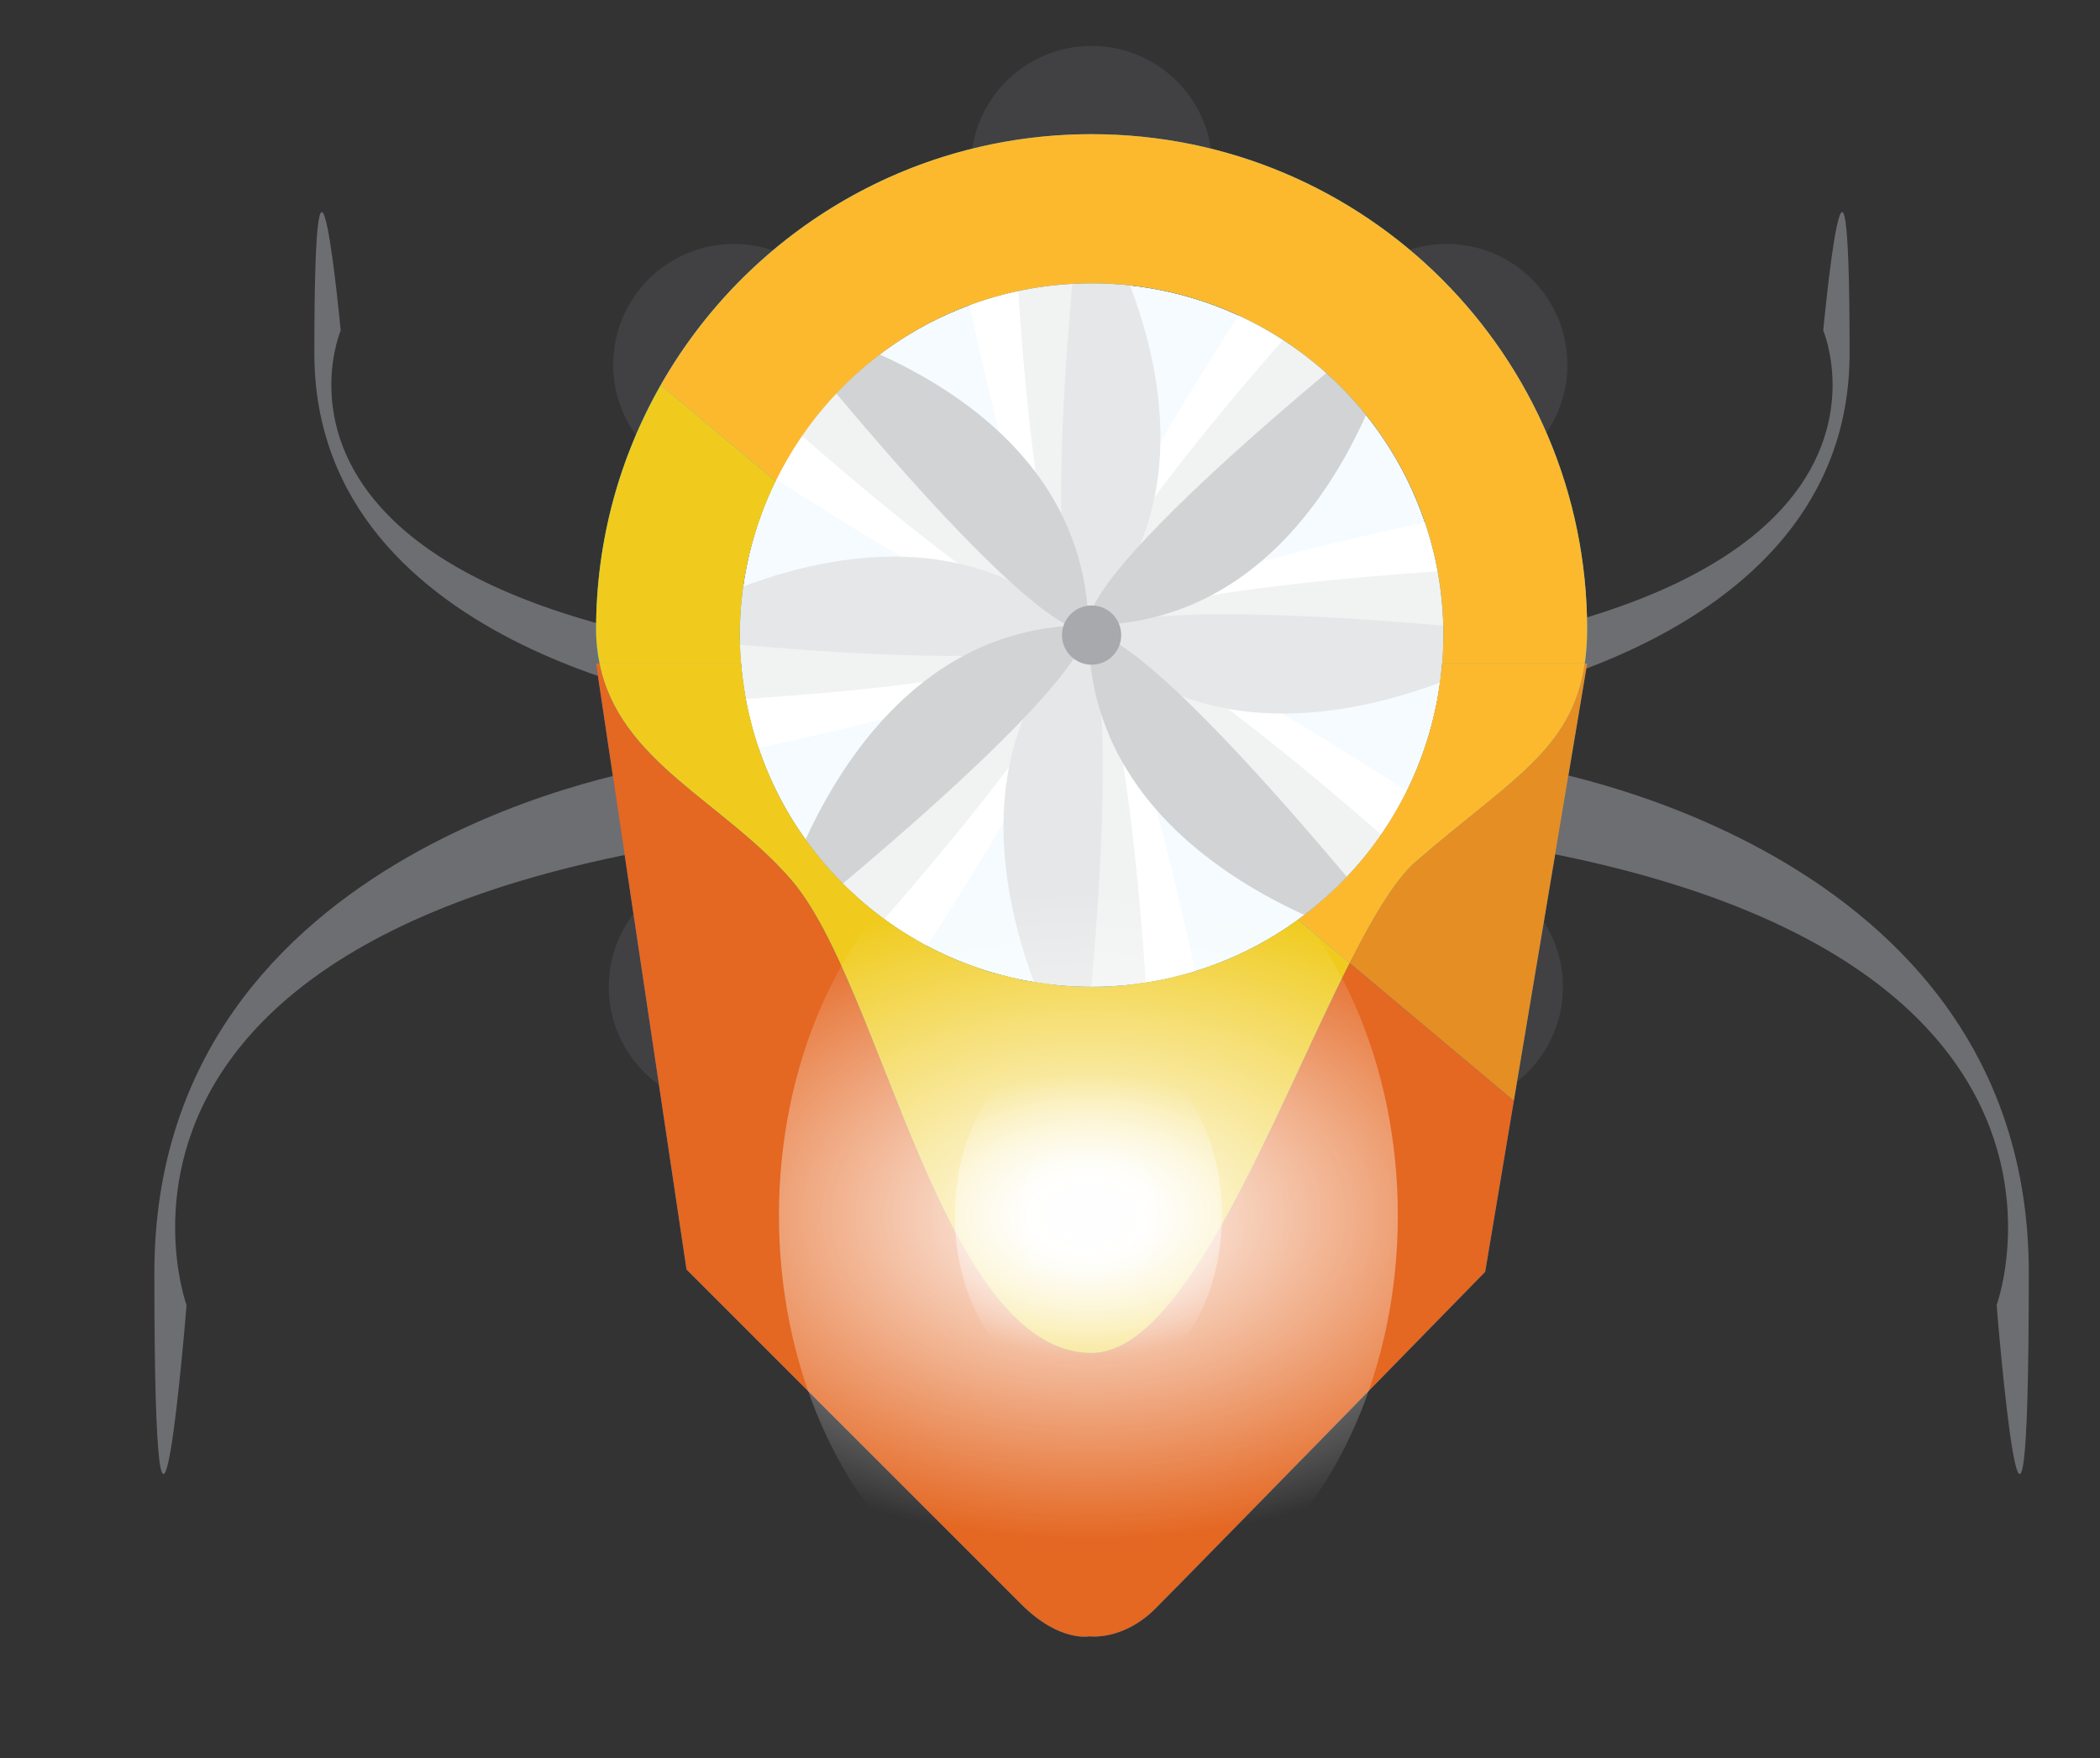 <?xml version="1.0" encoding="utf-8"?>
<!-- Generator: Adobe Illustrator 16.0.4, SVG Export Plug-In . SVG Version: 6.00 Build 0)  -->
<!DOCTYPE svg PUBLIC "-//W3C//DTD SVG 1.1//EN" "http://www.w3.org/Graphics/SVG/1.1/DTD/svg11.dtd">
<svg version="1.1" id="Layer_1" xmlns="http://www.w3.org/2000/svg" xmlns:xlink="http://www.w3.org/1999/xlink" x="0px" y="0px"
	 width="96.629px" height="80.898px" viewBox="0 0 96.629 80.898" enable-background="new 0 0 96.629 80.898" xml:space="preserve">
<rect x="0" y="0" width="96.629" height="80.898" fill="#333333" stroke="none"/>
<linearGradient id="SVGID_1_" gradientUnits="userSpaceOnUse" x1="20.625" y1="79.782" x2="20.625" y2="1.283">
	<stop  offset="0" style="stop-color:#E71E25"/>
	<stop  offset="0.541" style="stop-color:#F9ED38"/>
	<stop  offset="1" style="stop-color:#0D9447"/>
</linearGradient>
<path display="none" opacity="0.4" fill="url(#SVGID_1_)" d="M40.25,70.112c-16.335,0-29.579-13.242-29.579-29.579
	c0-16.335,13.243-29.579,29.579-29.579V1.283c-21.677,0-39.25,17.573-39.25,39.25c0,21.678,17.573,39.25,39.25,39.25V70.112z"/>
<g>
	<circle fill="#414042" cx="33.77" cy="16.78" r="5.555"/>
	<circle fill="#414042" cx="50.229" cy="7.667" r="5.555"/>
	<circle fill="#414042" cx="66.566" cy="16.78" r="5.555"/>
	<circle fill="#414042" cx="66.363" cy="45.413" r="5.555"/>
	<circle fill="#414042" cx="33.567" cy="45.413" r="5.555"/>
	<g>
		<path fill="#6D6E71" d="M30.435,35.243c0,0-23.332,3.406-23.332,23.332c0,19.924,1.481,1.48,1.481,1.48
			S0.363,37.613,48.951,37.613h2.555c48.588,0,40.367,22.443,40.367,22.443s1.48,18.442,1.48-1.48
			c0-19.925-23.332-23.332-23.332-23.332"/>
	</g>
	<g>
		<path fill="#6D6E71" d="M65.998,32.6c0,0,19.109-2.388,19.109-16.351c0-13.964-1.213-1.039-1.213-1.039
			s6.733,15.729-33.062,15.729h-2.093c-39.796,0-33.062-15.729-33.062-15.729s-1.213-12.925-1.213,1.039
			c0,13.963,19.109,16.351,19.109,16.351"/>
	</g>
	<circle fill="#F5FBFE" cx="50.229" cy="29.225" r="16.188"/>
	<g>
		<path fill="#FFFFFF" d="M43.732,9.69c0,0,11.379,9.316,6.015,19.476c-5.365,10.16,6.131,19.854,6.131,19.854
			s-3.437-18.431-6.131-19.854C47.051,27.742,43.732,9.69,43.732,9.69z"/>
		<path fill="#FFFFFF" d="M30.563,35.298c0,0,9.316-11.38,19.476-6.015c10.16,5.364,19.855-6.132,19.855-6.132
			s-18.433,3.437-19.855,6.132S30.563,35.298,30.563,35.298z"/>
		<path fill="#FFFFFF" d="M59.447,10.817c0,0,1.46,14.635-9.518,18.025c-10.978,3.39-9.705,18.375-9.705,18.375
			s10.604-15.463,9.705-18.375C49.029,25.93,59.447,10.817,59.447,10.817z"/>
		<path fill="#FFFFFF" d="M32.029,19.614c0,0,14.633-1.46,18.024,9.519c3.391,10.978,18.375,9.704,18.375,9.704
			s-15.462-10.604-18.375-9.704C47.141,30.031,32.029,19.614,32.029,19.614z"/>
	</g>
	<g>
		<path fill="#F1F2F2" d="M46.607,8.96c0,0,9.922,10.854,3.153,20.137s3.215,20.529,3.215,20.529s-0.752-18.734-3.215-20.529
			C47.297,27.301,46.607,8.96,46.607,8.96z"/>
		<path fill="#F1F2F2" d="M29.895,32.408c0,0,10.855-9.923,20.138-3.153s20.529-3.214,20.529-3.214s-18.733,0.752-20.529,3.214
			C48.236,31.718,29.895,32.408,29.895,32.408z"/>
		<path fill="#F1F2F2" d="M61.997,12.333c0,0-0.658,14.691-12.009,16.47C38.637,30.58,37.744,45.592,37.744,45.592
			s12.715-13.778,12.244-16.789C49.516,25.791,61.997,12.333,61.997,12.333z"/>
		<path fill="#F1F2F2" d="M33.599,17.098c0,0,14.692,0.659,16.469,12.01c1.777,11.352,16.789,12.244,16.789,12.244
			S53.08,28.636,50.068,29.107C47.057,29.58,33.599,17.098,33.599,17.098z"/>
		<g>
			<path fill="#E6E7E8" d="M49.785,8.643c0,0,8.125,12.258,0,20.383c-8.124,8.124,0,20.78,0,20.78s2.156-18.625,0-20.78
				C47.63,26.87,49.785,8.643,49.785,8.643z"/>
			<path fill="#E6E7E8" d="M29.647,29.225c0,0,12.259-8.124,20.382,0c8.125,8.124,20.781,0,20.781,0s-18.625-2.156-20.781,0
				C47.875,31.379,29.647,29.225,29.647,29.225z"/>
			<path fill="#D1D3D4" d="M64.469,14.357c0,0-2.923,14.413-14.412,14.413c-11.49,0-14.695,14.693-14.695,14.693
				S50.057,31.817,50.057,28.77C50.057,25.722,64.469,14.357,64.469,14.357z"/>
			<path fill="#D1D3D4" d="M35.676,14.671c0,0,14.413,2.923,14.413,14.413c0,11.488,14.693,14.693,14.693,14.693
				S53.137,29.084,50.088,29.084C47.041,29.084,35.676,14.671,35.676,14.671z"/>
		</g>
	</g>
	<path fill="#1C75BC" d="M66.361,30.531c-0.668,8.329-7.633,14.882-16.133,14.882c-8.5,0-15.464-6.553-16.13-14.882h-6.67
		L31.59,58.42c0,0,13.658,13.659,15.41,15.41s3.125,1.469,3.125,1.469s1.544,0.218,3.045-1.283c1.5-1.501,15.168-15.49,15.168-15.49
		l4.693-27.995L66.361,30.531L66.361,30.531z"/>
	<path fill="#27AAE1" d="M50.229,6.174c-12.592,0-22.801,10.209-22.801,22.802c0,5.707,5.515,7.503,8.979,11.503
		c4.181,4.827,6.935,21.779,13.823,21.779c5.707,0,10.926-19.156,14.926-22.623c4.824-4.181,7.875-5.418,7.875-10.659
		C73.031,16.383,62.822,6.174,50.229,6.174z M50.229,45.413c-8.939,0-16.188-7.248-16.188-16.188s7.248-16.188,16.188-16.188
		c8.941,0,16.188,7.249,16.188,16.188C66.417,38.165,59.17,45.413,50.229,45.413z"/>
	<circle fill="#A7A9AC" cx="50.229" cy="29.225" r="1.362"/>
	<ellipse fill="#3AC1F1" cx="50.229" cy="55.929" rx="2.982" ry="6.123"/>
</g>
<g>
	<g>
		<path fill="none" d="M35.687,22.149c-1.043,2.14-1.646,4.535-1.646,7.076c0,0.479,0.031,0.951,0.072,1.42
			c0.029,0.332,0.078,0.658,0.126,0.984c0.029,0.196,0.053,0.393,0.089,0.587c0.059,0.315,0.135,0.625,0.212,0.934
			c0.049,0.196,0.095,0.394,0.151,0.587c0.086,0.298,0.187,0.59,0.29,0.881c0.069,0.195,0.137,0.391,0.213,0.583
			c0.111,0.279,0.233,0.553,0.359,0.824c0.09,0.193,0.18,0.385,0.276,0.574c0.133,0.26,0.275,0.514,0.422,0.765
			c0.11,0.189,0.223,0.377,0.341,0.562c0.152,0.238,0.311,0.472,0.475,0.701c0.132,0.185,0.267,0.366,0.407,0.544
			c0.168,0.217,0.342,0.429,0.521,0.637c0.153,0.177,0.312,0.35,0.472,0.52c0.183,0.194,0.369,0.385,0.561,0.57
			c0.175,0.168,0.356,0.329,0.538,0.489c0.195,0.171,0.391,0.341,0.594,0.502c0.196,0.157,0.399,0.305,0.604,0.452
			s0.408,0.296,0.619,0.435c0.218,0.143,0.444,0.274,0.67,0.406c0.211,0.124,0.42,0.25,0.637,0.365
			c0.241,0.127,0.491,0.24,0.739,0.355c0.214,0.1,0.426,0.203,0.645,0.294c0.266,0.109,0.54,0.202,0.812,0.297
			c0.213,0.075,0.424,0.157,0.642,0.223c0.294,0.09,0.597,0.158,0.897,0.231c0.207,0.05,0.409,0.108,0.619,0.15
			c0.34,0.068,0.688,0.112,1.036,0.158c0.178,0.023,0.353,0.06,0.534,0.078c0.531,0.052,1.07,0.081,1.615,0.081
			s1.084-0.029,1.615-0.081c0.183-0.019,0.359-0.055,0.54-0.079c0.345-0.046,0.691-0.089,1.029-0.157
			c0.213-0.042,0.419-0.103,0.628-0.153c0.298-0.071,0.597-0.14,0.888-0.228c0.222-0.067,0.437-0.151,0.654-0.228
			c0.268-0.094,0.537-0.185,0.798-0.292c0.225-0.092,0.441-0.199,0.661-0.301c0.242-0.113,0.486-0.224,0.722-0.348
			c0.222-0.117,0.437-0.247,0.652-0.374c0.22-0.129,0.44-0.258,0.654-0.397c0.216-0.141,0.425-0.293,0.634-0.444
			c0.007-0.005,0.013-0.01,0.02-0.015L35.687,22.149z"/>
		<path fill="none" d="M60.293,41.891c0.207-0.165,0.407-0.338,0.605-0.513c0.179-0.156,0.355-0.314,0.526-0.478
			c0.195-0.188,0.385-0.383,0.571-0.581c0.157-0.167,0.312-0.336,0.463-0.509c0.182-0.21,0.357-0.426,0.529-0.646
			c0.137-0.176,0.271-0.354,0.4-0.536c0.165-0.231,0.325-0.466,0.479-0.707c0.117-0.184,0.229-0.371,0.34-0.56
			c0.146-0.25,0.287-0.504,0.42-0.763c0.099-0.191,0.189-0.385,0.28-0.58c0.124-0.269,0.245-0.539,0.355-0.815
			c0.078-0.197,0.148-0.399,0.22-0.6c0.1-0.284,0.197-0.568,0.282-0.859c0.06-0.205,0.108-0.415,0.16-0.623
			c0.073-0.296,0.146-0.592,0.202-0.894c0.041-0.214,0.067-0.433,0.1-0.649c0.045-0.304,0.091-0.608,0.118-0.917
			c0.042-0.475,0.072-0.953,0.072-1.438c0-8.939-7.247-16.188-16.188-16.188c-6.398,0-11.914,3.723-14.542,9.112l24.037,20.168
			C59.915,42.178,60.107,42.038,60.293,41.891z"/>
		<path fill="#1C75BC" d="M45.527,44.714c-0.218-0.065-0.428-0.147-0.642-0.223C45.1,44.567,45.31,44.649,45.527,44.714z"/>
		<path fill="#1C75BC" d="M35.553,36.025c-0.126-0.271-0.248-0.545-0.359-0.824C35.305,35.48,35.427,35.753,35.553,36.025z"/>
		<path fill="#1C75BC" d="M47.043,45.096c-0.209-0.042-0.412-0.101-0.619-0.15C46.631,44.995,46.834,45.054,47.043,45.096z"/>
		<path fill="#1C75BC" d="M34.981,34.618c-0.103-0.291-0.203-0.583-0.29-0.881C34.778,34.035,34.878,34.327,34.981,34.618z"/>
		<path fill="#1C75BC" d="M48.613,45.332c-0.181-0.019-0.355-0.055-0.534-0.078C48.258,45.278,48.433,45.314,48.613,45.332z"/>
		<path fill="#1C75BC" d="M34.541,33.15c-0.077-0.309-0.153-0.618-0.212-0.934C34.388,32.532,34.463,32.841,34.541,33.15z"/>
		<path fill="#1C75BC" d="M66.127,32.23c-0.057,0.302-0.129,0.598-0.202,0.894C65.998,32.828,66.07,32.532,66.127,32.23z"/>
		<path fill="#1C75BC" d="M34.239,31.63c-0.049-0.326-0.098-0.652-0.126-0.984C34.142,30.978,34.19,31.303,34.239,31.63z"/>
		<path fill="#1C75BC" d="M66.345,30.663c-0.027,0.31-0.073,0.613-0.118,0.917C66.271,31.277,66.317,30.973,66.345,30.663z"/>
		<path fill="#1C75BC" d="M44.074,44.195c-0.219-0.091-0.431-0.194-0.645-0.294C43.643,44,43.854,44.104,44.074,44.195z"/>
		<path fill="#1C75BC" d="M36.251,37.363c-0.146-0.251-0.289-0.505-0.422-0.765C35.963,36.858,36.104,37.112,36.251,37.363z"/>
		<path fill="#1C75BC" d="M42.69,43.545c-0.217-0.115-0.426-0.241-0.637-0.365C42.264,43.304,42.473,43.43,42.69,43.545z"/>
		<path fill="#1C75BC" d="M40.161,41.887c-0.203-0.161-0.399-0.331-0.594-0.502C39.762,41.556,39.957,41.726,40.161,41.887z"/>
		<path fill="#1C75BC" d="M41.383,42.774c-0.211-0.139-0.415-0.287-0.619-0.435C40.968,42.487,41.172,42.635,41.383,42.774z"/>
		<path fill="#1C75BC" d="M39.029,40.896c-0.192-0.185-0.378-0.376-0.561-0.57C38.651,40.52,38.836,40.711,39.029,40.896z"/>
		<path fill="#1C75BC" d="M37.067,38.625c-0.164-0.229-0.323-0.463-0.475-0.701C36.745,38.163,36.903,38.396,37.067,38.625z"/>
		<path fill="#1C75BC" d="M65.765,33.746c-0.085,0.291-0.183,0.575-0.282,0.859C65.582,34.322,65.68,34.037,65.765,33.746z"/>
		<path fill="#1C75BC" d="M37.996,39.806c-0.179-0.208-0.353-0.42-0.521-0.637C37.643,39.386,37.816,39.598,37.996,39.806z"/>
		<path fill="#E46722" d="M62.101,44.312c-3.459,6.828-7.523,17.946-11.872,17.946c-6.888,0-9.642-16.952-13.823-21.779
			c-3.125-3.609-7.908-5.434-8.814-9.947h-0.164L31.59,58.42c0,0,13.658,13.659,15.41,15.41s3.125,1.469,3.125,1.469
			s1.544,0.218,3.045-1.283c1.5-1.501,15.168-15.49,15.168-15.49l1.32-7.873L62.101,44.312z"/>
		<path fill="#1C75BC" d="M55.583,44.488c-0.218,0.076-0.433,0.16-0.654,0.228C55.15,44.648,55.365,44.564,55.583,44.488z"/>
		<path fill="#1C75BC" d="M57.042,43.895c-0.22,0.102-0.437,0.209-0.661,0.301C56.605,44.104,56.822,43.996,57.042,43.895z"/>
		<path fill="#1C75BC" d="M60.898,41.378c-0.198,0.175-0.398,0.348-0.605,0.513C60.5,41.726,60.7,41.553,60.898,41.378z"/>
		<path fill="#1C75BC" d="M61.996,40.32c-0.187,0.197-0.376,0.393-0.571,0.581C61.621,40.712,61.81,40.517,61.996,40.32z"/>
		<path fill="#1C75BC" d="M58.416,43.173c-0.216,0.127-0.431,0.257-0.652,0.374C57.986,43.43,58.2,43.301,58.416,43.173z"/>
		<path fill="#1C75BC" d="M59.704,42.331c-0.209,0.151-0.418,0.304-0.634,0.444C59.286,42.635,59.494,42.483,59.704,42.331z"/>
		<path fill="#1C75BC" d="M62.988,39.165c-0.172,0.22-0.348,0.435-0.529,0.646C62.641,39.6,62.816,39.385,62.988,39.165z"/>
		<path fill="#E58E24" d="M65.154,39.635c-0.952,0.825-1.974,2.544-3.054,4.677l7.558,6.341l3.373-20.122h-0.113
			C72.345,34.51,69.459,35.905,65.154,39.635z"/>
		<path fill="#1C75BC" d="M54.041,44.943c-0.209,0.051-0.415,0.111-0.628,0.153C53.626,45.054,53.832,44.993,54.041,44.943z"/>
		<path fill="#1C75BC" d="M64.627,36.6c-0.133,0.259-0.273,0.512-0.42,0.763C64.354,37.113,64.494,36.86,64.627,36.6z"/>
		<path fill="#1C75BC" d="M65.263,35.205c-0.11,0.276-0.231,0.546-0.355,0.815C65.031,35.751,65.152,35.482,65.263,35.205z"/>
		<path fill="#1C75BC" d="M63.867,37.923c-0.153,0.24-0.313,0.476-0.479,0.707C63.554,38.398,63.714,38.163,63.867,37.923z"/>
		<path fill="#1C75BC" d="M52.384,45.253c-0.181,0.024-0.357,0.061-0.54,0.079C52.026,45.314,52.203,45.278,52.384,45.253z"/>
		<path fill="#27AAE1" d="M43.429,43.901c-0.248-0.115-0.498-0.229-0.739-0.355C42.932,43.672,43.181,43.785,43.429,43.901z"/>
		<path fill="#27AAE1" d="M57.764,43.547c-0.235,0.124-0.479,0.234-0.722,0.348C57.284,43.781,57.527,43.671,57.764,43.547z"/>
		<path fill="#27AAE1" d="M50.229,45.413c-0.545,0-1.084-0.029-1.615-0.081C49.145,45.384,49.684,45.413,50.229,45.413z"/>
		<path fill="#27AAE1" d="M59.07,42.776c-0.214,0.14-0.435,0.269-0.654,0.397C58.636,43.044,58.856,42.915,59.07,42.776z"/>
		<path fill="#27AAE1" d="M48.08,45.254c-0.348-0.046-0.696-0.09-1.036-0.158C47.384,45.164,47.732,45.208,48.08,45.254z"/>
		<path fill="#27AAE1" d="M54.929,44.715c-0.291,0.088-0.59,0.156-0.888,0.228C54.339,44.871,54.638,44.803,54.929,44.715z"/>
		<path fill="#27AAE1" d="M42.053,43.18c-0.226-0.132-0.452-0.264-0.67-0.406C41.602,42.916,41.828,43.047,42.053,43.18z"/>
		<path fill="#27AAE1" d="M56.381,44.196c-0.261,0.107-0.53,0.198-0.798,0.292C55.851,44.394,56.12,44.303,56.381,44.196z"/>
		<path fill="#27AAE1" d="M53.413,45.096c-0.338,0.068-0.685,0.111-1.029,0.157C52.729,45.207,53.075,45.164,53.413,45.096z"/>
		<path fill="#27AAE1" d="M44.886,44.491c-0.272-0.095-0.546-0.188-0.812-0.297C44.339,44.304,44.613,44.396,44.886,44.491z"/>
		<path fill="#27AAE1" d="M46.425,44.946c-0.301-0.073-0.604-0.142-0.897-0.231C45.822,44.804,46.124,44.872,46.425,44.946z"/>
		<path fill="#27AAE1" d="M51.844,45.332c-0.531,0.052-1.07,0.081-1.615,0.081C50.773,45.413,51.312,45.384,51.844,45.332z"/>
		<path fill="#27AAE1" d="M36.592,37.925c-0.118-0.185-0.23-0.372-0.341-0.562C36.362,37.553,36.475,37.74,36.592,37.925z"/>
		<path fill="#27AAE1" d="M63.389,38.629c-0.13,0.182-0.264,0.36-0.4,0.536C63.125,38.989,63.259,38.811,63.389,38.629z"/>
		<path fill="#27AAE1" d="M62.459,39.81c-0.15,0.173-0.306,0.342-0.463,0.509C62.153,40.153,62.309,39.984,62.459,39.81z"/>
		<path fill="#27AAE1" d="M61.425,40.9c-0.171,0.164-0.348,0.322-0.526,0.478C61.077,41.221,61.254,41.065,61.425,40.9z"/>
		<path fill="#27AAE1" d="M64.907,36.02c-0.091,0.195-0.182,0.389-0.28,0.58C64.726,36.409,64.816,36.215,64.907,36.02z"/>
		<path fill="#27AAE1" d="M64.207,37.363c-0.11,0.189-0.223,0.376-0.34,0.56C63.984,37.739,64.097,37.552,64.207,37.363z"/>
		<path fill="#27AAE1" d="M59.724,42.317L59.724,42.317c0.192-0.139,0.384-0.277,0.569-0.426
			C60.107,42.038,59.915,42.178,59.724,42.317z"/>
		<path fill="#FDB92E" d="M50.229,13.036c8.941,0,16.188,7.249,16.188,16.188c0,0.486-0.03,0.964-0.072,1.438
			c0.004-0.044,0.013-0.087,0.017-0.132v-0.001h6.557c0.069-0.48,0.111-0.99,0.111-1.555C73.031,16.383,62.822,6.174,50.229,6.174
			c-8.496,0-15.902,4.651-19.824,11.542l5.282,4.433C38.314,16.759,43.83,13.036,50.229,13.036z"/>
		<path fill="#F0CB1E" d="M34.113,30.645c-0.041-0.469-0.072-0.941-0.072-1.42c0-2.541,0.602-4.936,1.646-7.076l-5.282-4.433
			c-1.892,3.323-2.977,7.164-2.977,11.26c0,0.557,0.066,1.067,0.165,1.556h6.506C34.101,30.57,34.109,30.607,34.113,30.645z"/>
		<path fill="#27AAE1" d="M59.704,42.331c0.007-0.005,0.014-0.009,0.021-0.014l-0.001-0.001
			C59.717,42.322,59.711,42.326,59.704,42.331z"/>
		<path fill="#27AAE1" d="M65.482,34.605c-0.071,0.201-0.142,0.403-0.22,0.6C65.341,35.008,65.411,34.806,65.482,34.605z"/>
		<path fill="#27AAE1" d="M40.764,42.339c-0.204-0.147-0.407-0.295-0.604-0.452C40.357,42.044,40.56,42.192,40.764,42.339z"/>
		<path fill="#27AAE1" d="M38.468,40.325c-0.161-0.17-0.319-0.342-0.472-0.52C38.149,39.983,38.307,40.155,38.468,40.325z"/>
		<path fill="#27AAE1" d="M37.474,39.169c-0.14-0.178-0.275-0.359-0.407-0.544C37.199,38.81,37.334,38.991,37.474,39.169z"/>
		<path fill="#27AAE1" d="M39.567,41.385c-0.182-0.16-0.363-0.321-0.538-0.489C39.204,41.064,39.384,41.225,39.567,41.385z"/>
		<path fill="#27AAE1" d="M35.83,36.598c-0.097-0.189-0.187-0.381-0.276-0.574C35.643,36.218,35.733,36.409,35.83,36.598z"/>
		<path fill="#27AAE1" d="M65.925,33.124c-0.052,0.208-0.101,0.417-0.16,0.623C65.824,33.541,65.873,33.332,65.925,33.124z"/>
		<path fill="#27AAE1" d="M66.227,31.581c-0.032,0.217-0.059,0.435-0.1,0.649C66.168,32.016,66.194,31.798,66.227,31.581z"/>
		<path fill="#27AAE1" d="M35.194,35.2c-0.076-0.192-0.144-0.387-0.213-0.583C35.05,34.813,35.118,35.009,35.194,35.2z"/>
		<path fill="#27AAE1" d="M34.329,32.217c-0.036-0.194-0.061-0.391-0.089-0.587C34.268,31.825,34.292,32.023,34.329,32.217z"/>
		<path fill="#27AAE1" d="M34.691,33.737c-0.056-0.193-0.102-0.391-0.151-0.587C34.589,33.346,34.635,33.544,34.691,33.737z"/>
		<path fill="#F0CB1E" d="M36.406,40.479c4.181,4.827,6.935,21.779,13.823,21.779c4.349,0,8.413-11.118,11.872-17.946l-2.376-1.994
			c-0.007,0.005-0.014,0.009-0.021,0.014c-0.21,0.151-0.418,0.304-0.634,0.444c-0.214,0.14-0.435,0.269-0.654,0.397
			c-0.216,0.128-0.43,0.257-0.652,0.374c-0.236,0.124-0.479,0.234-0.722,0.348c-0.22,0.102-0.437,0.209-0.661,0.301
			c-0.261,0.107-0.53,0.198-0.798,0.292c-0.218,0.076-0.433,0.16-0.654,0.228c-0.291,0.088-0.59,0.156-0.888,0.228
			c-0.209,0.051-0.415,0.111-0.628,0.153c-0.338,0.068-0.685,0.111-1.029,0.157c-0.181,0.024-0.357,0.061-0.54,0.079
			c-0.531,0.052-1.07,0.081-1.615,0.081s-1.084-0.029-1.615-0.081c-0.181-0.019-0.355-0.055-0.534-0.078
			c-0.348-0.046-0.696-0.09-1.036-0.158c-0.209-0.042-0.412-0.101-0.619-0.15c-0.301-0.073-0.603-0.142-0.897-0.231
			c-0.218-0.065-0.428-0.147-0.642-0.223c-0.272-0.096-0.546-0.188-0.812-0.297c-0.219-0.091-0.431-0.194-0.645-0.294
			c-0.248-0.115-0.497-0.229-0.739-0.355c-0.217-0.115-0.426-0.241-0.637-0.365c-0.226-0.133-0.452-0.264-0.67-0.406
			c-0.211-0.139-0.415-0.287-0.619-0.435s-0.407-0.295-0.604-0.452c-0.204-0.161-0.399-0.331-0.594-0.502
			c-0.183-0.16-0.363-0.321-0.538-0.489c-0.192-0.185-0.377-0.376-0.561-0.57c-0.161-0.17-0.319-0.342-0.472-0.52
			c-0.18-0.208-0.353-0.42-0.521-0.637c-0.14-0.178-0.275-0.359-0.407-0.544c-0.165-0.229-0.323-0.462-0.475-0.701
			c-0.118-0.185-0.23-0.372-0.341-0.562c-0.147-0.251-0.289-0.505-0.422-0.765c-0.097-0.189-0.187-0.381-0.276-0.574
			c-0.126-0.271-0.248-0.545-0.359-0.824c-0.076-0.192-0.144-0.387-0.213-0.583c-0.103-0.291-0.203-0.583-0.29-0.881
			c-0.056-0.193-0.102-0.391-0.151-0.587c-0.077-0.309-0.153-0.618-0.212-0.934c-0.036-0.194-0.061-0.391-0.089-0.587
			c-0.049-0.326-0.098-0.652-0.126-0.984c-0.003-0.039-0.012-0.075-0.015-0.114h-6.506C28.498,35.045,33.28,36.869,36.406,40.479z"
			/>
		<path fill="#FDB92E" d="M66.361,30.531c-0.004,0.044-0.013,0.087-0.017,0.132c-0.027,0.31-0.074,0.613-0.118,0.917
			c-0.032,0.217-0.059,0.435-0.1,0.649c-0.057,0.302-0.129,0.598-0.202,0.894c-0.052,0.208-0.101,0.417-0.16,0.623
			c-0.085,0.291-0.183,0.575-0.282,0.859c-0.071,0.201-0.142,0.402-0.22,0.6c-0.11,0.276-0.231,0.546-0.355,0.815
			c-0.091,0.195-0.182,0.389-0.28,0.58c-0.133,0.259-0.273,0.512-0.42,0.763c-0.11,0.189-0.223,0.375-0.34,0.56
			c-0.153,0.24-0.313,0.475-0.479,0.707c-0.13,0.182-0.264,0.36-0.4,0.536c-0.172,0.22-0.348,0.435-0.529,0.646
			c-0.15,0.174-0.306,0.342-0.463,0.509c-0.187,0.198-0.375,0.393-0.571,0.581c-0.171,0.165-0.348,0.321-0.526,0.478
			c-0.198,0.175-0.398,0.348-0.605,0.513c-0.186,0.148-0.377,0.287-0.568,0.427l2.376,1.994c1.08-2.133,2.102-3.852,3.054-4.677
			c4.305-3.73,7.19-5.125,7.764-9.104L66.361,30.531L66.361,30.531z"/>
	</g>
	
		<radialGradient id="SVGID_2_" cx="17.041" cy="-254.761" r="14.992" gradientTransform="matrix(1.534 0 0 -1 23.94 -198.832)" gradientUnits="userSpaceOnUse">
		<stop  offset="0" style="stop-color:#FFFFFF"/>
		<stop  offset="1" style="stop-color:#FFFFFF;stop-opacity:0"/>
	</radialGradient>
	<ellipse fill="url(#SVGID_2_)" cx="50.081" cy="55.929" rx="14.239" ry="19.062"/>
	
		<radialGradient id="SVGID_3_" cx="17.041" cy="-254.761" r="6.471" gradientTransform="matrix(1.534 0 0 -1 23.94 -198.832)" gradientUnits="userSpaceOnUse">
		<stop  offset="0.134" style="stop-color:#FFFFFF"/>
		<stop  offset="1" style="stop-color:#FFFFFF;stop-opacity:0"/>
	</radialGradient>
	<ellipse fill="url(#SVGID_3_)" cx="50.081" cy="55.929" rx="6.146" ry="8.228"/>
	
		<radialGradient id="SVGID_4_" cx="17.041" cy="-254.761" r="3.295" gradientTransform="matrix(1.534 0 0 -1 23.94 -198.832)" gradientUnits="userSpaceOnUse">
		<stop  offset="0.134" style="stop-color:#FFFEFE"/>
		<stop  offset="1" style="stop-color:#FFFFFF;stop-opacity:0"/>
	</radialGradient>
	<ellipse fill="url(#SVGID_4_)" cx="50.081" cy="55.929" rx="3.13" ry="4.189"/>
</g>
</svg>
